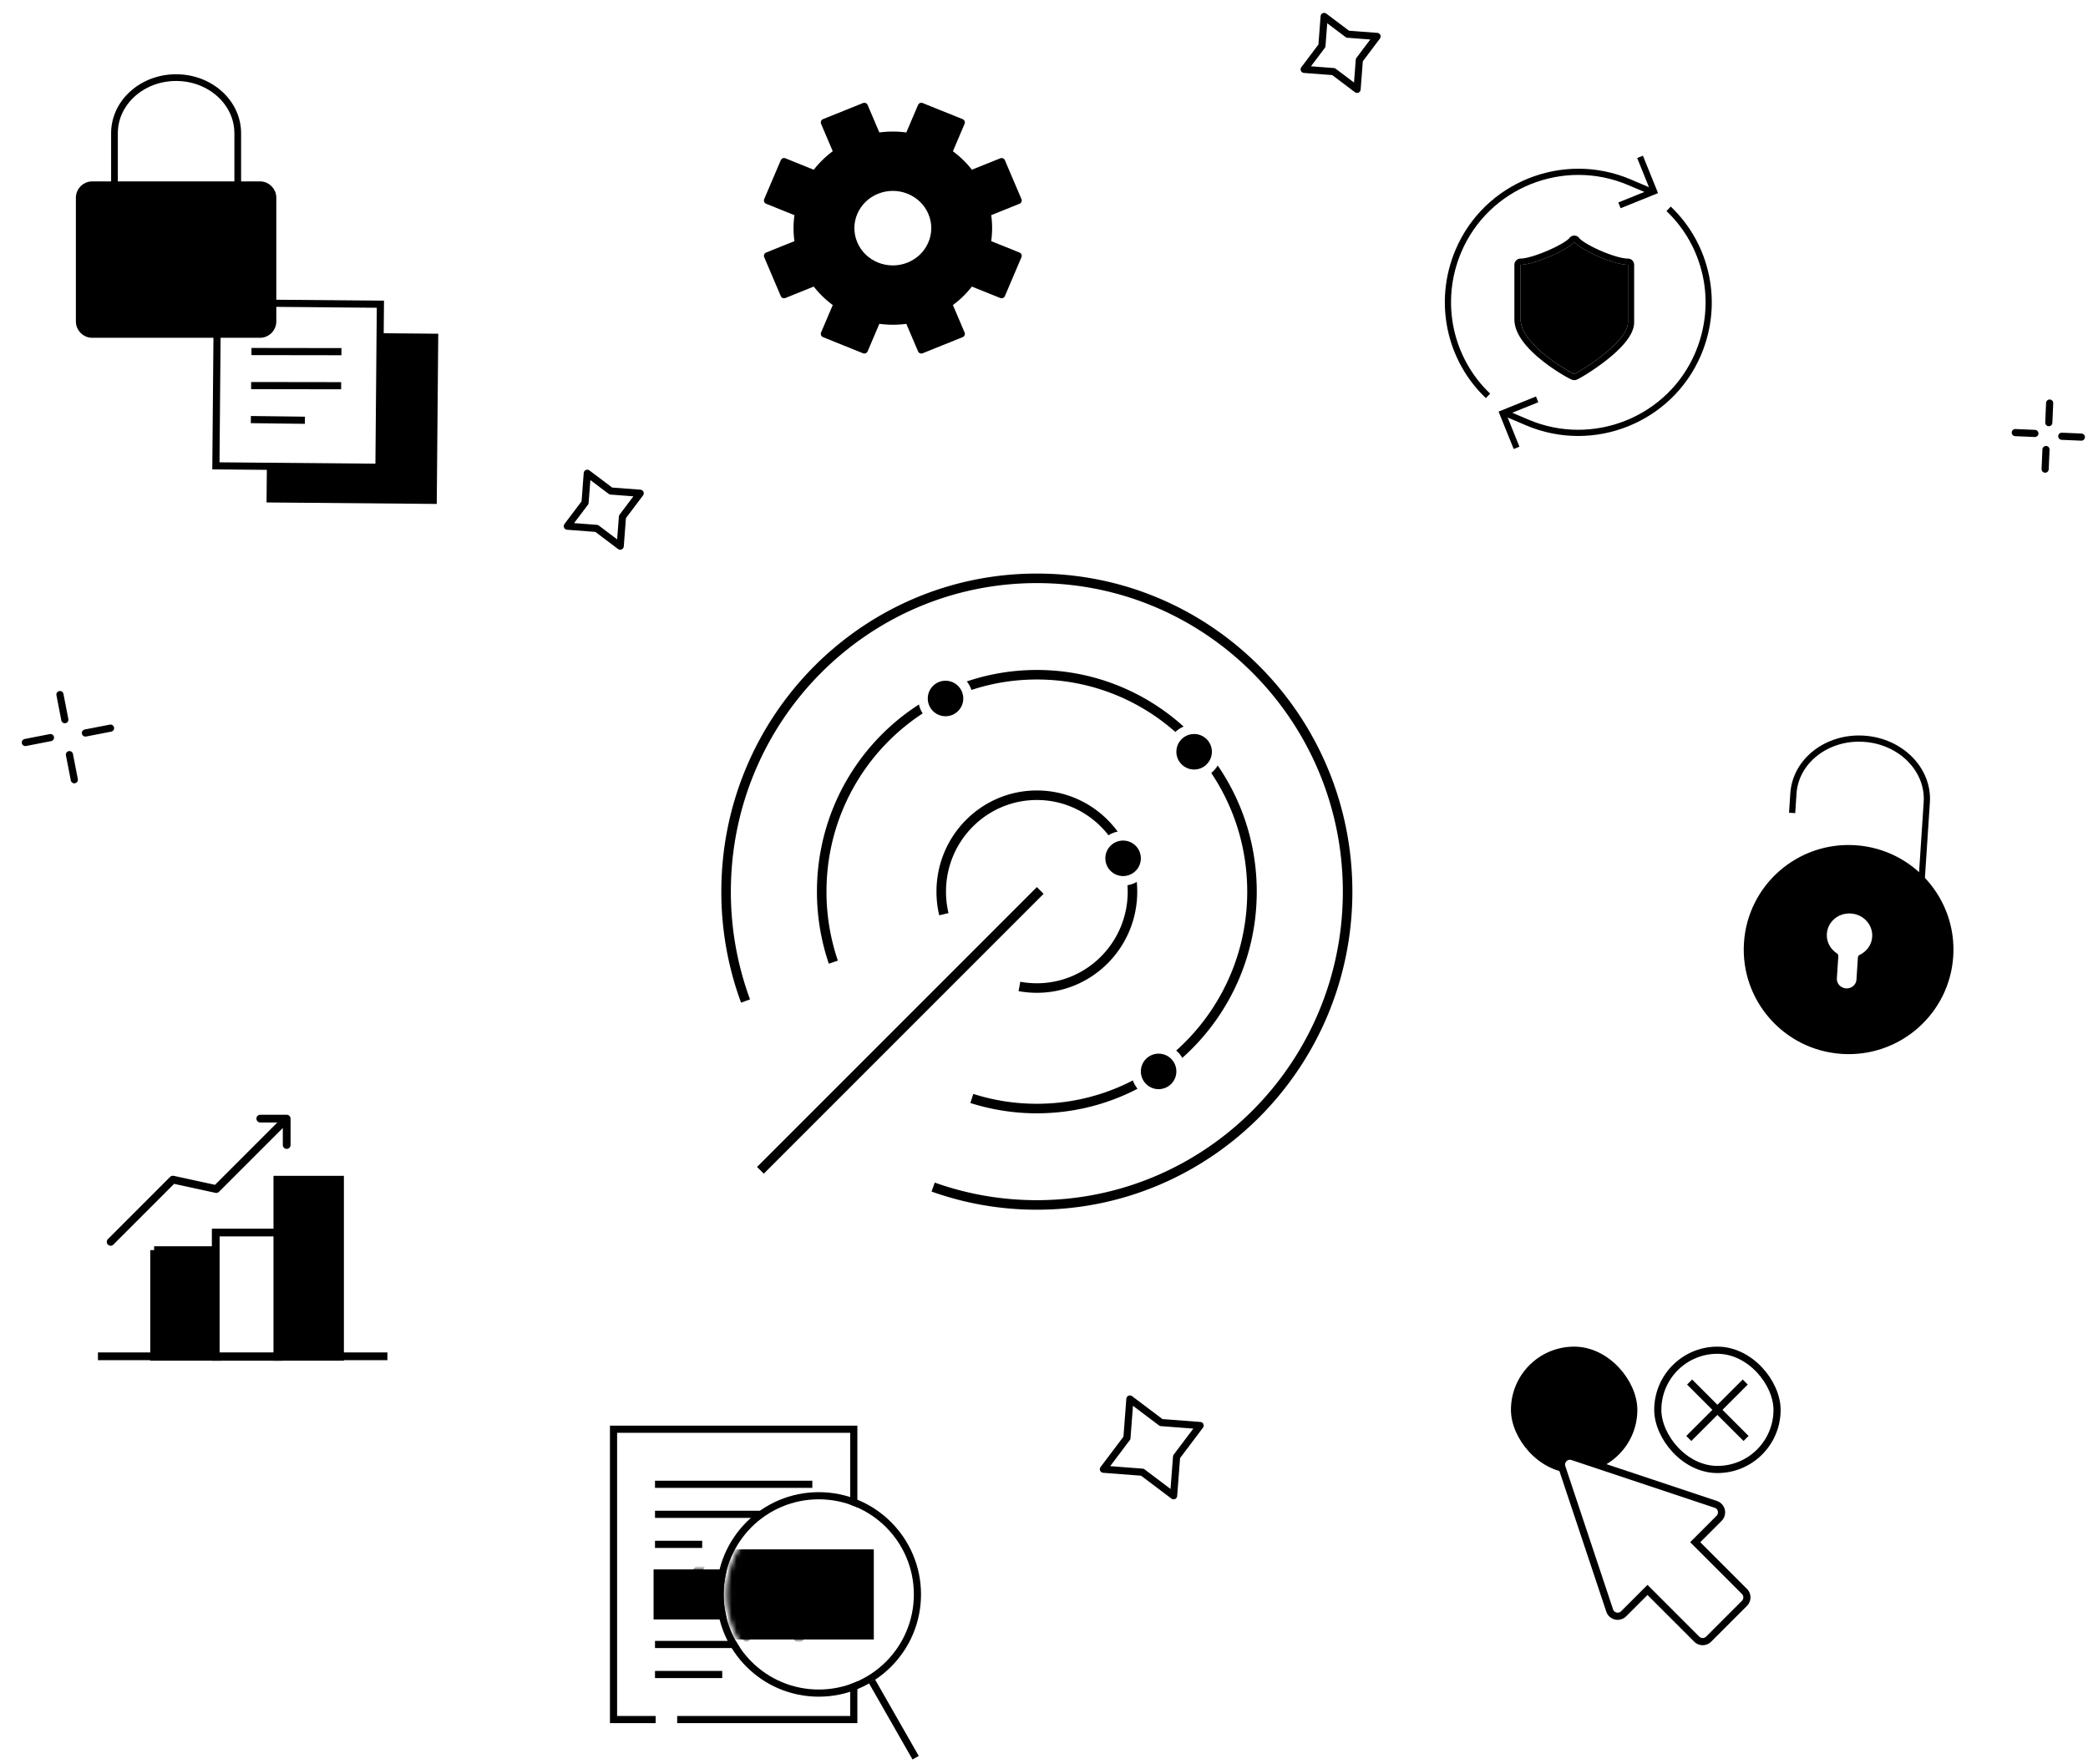 <svg xmlns="http://www.w3.org/2000/svg" width="438" height="370" fill="none" viewBox="0 0 438 370"><path fill="color(display-p3 .824 .925 .996)" d="m56.226 69.689 35.706.313-.314 35.706-35.705-.313z"/><path fill="#fff" stroke="color(display-p3 .012 .129 .423)" stroke-width="1.5" d="m45.588 63.515 34.206.3-.3 34.206-34.206-.3z"/><path stroke="color(display-p3 .012 .129 .423)" stroke-linecap="square" stroke-width="1.5" d="m53.495 73.74 17.379.025M53.432 80.882l17.38.025M53.37 88.023l9.839.122"/><path stroke="color(display-p3 .012 .129 .423)" stroke-linecap="round" stroke-linejoin="round" stroke-miterlimit="10" stroke-width="1.5" d="m237.021 293.461 6.55 4.939 8.179.625-4.939 6.549-.625 8.18-6.549-4.939-8.179-.625 4.938-6.55.625-8.179ZM277.769 3.453l4.935 3.72 6.163.471-3.721 4.935-.471 6.162-4.935-3.72-6.162-.471 3.721-4.935.47-6.162ZM123.196 99.276l4.935 3.721 6.162.47-3.721 4.935-.47 6.163-4.935-3.722-6.163-.47 3.722-4.935.47-6.162Z"/><path stroke="color(display-p3 .012 .129 .423)" stroke-linecap="round" stroke-linejoin="round" stroke-miterlimit="22.926" stroke-width="1.5" d="m429.777 88.657.177-4.11M426.86 90.92l-4.111-.176M429.187 94.294l-.177 4.111M432.496 91.511l4.111.177M13.6 150.964l-1.025-5.27M10.587 154.723l-5.27 1.025M14.566 158.294l1.025 5.27M17.918 153.758l5.27-1.025"/><g filter="url(#a)"><path stroke="color(display-p3 .012 .129 .423)" stroke-linejoin="round" stroke-width="1.409" d="M24.012 38.445v-10.5c0-6.44 5.788-11.665 12.929-11.665 7.14 0 12.929 5.224 12.929 11.666v10.499"/></g><g clip-rule="evenodd" filter="url(#b)"><path fill="color(display-p3 .604 .953 .847)" fill-rule="evenodd" d="M57.257 67.422c0 1.507-1.213 2.73-2.709 2.73H19.332c-1.495 0-2.709-1.223-2.709-2.73V41.484c0-1.508 1.214-2.73 2.709-2.73h35.216c1.496 0 2.71 1.223 2.71 2.73v25.938Z"/><path stroke="color(display-p3 .012 .129 .423)" stroke-linejoin="round" stroke-width="1.409" d="M57.257 67.422c0 1.507-1.213 2.73-2.709 2.73H19.332c-1.495 0-2.709-1.223-2.709-2.73V41.484c0-1.508 1.214-2.73 2.709-2.73h35.216c1.496 0 2.71 1.223 2.71 2.73v25.938Z"/></g><circle cx="37.343" cy="50.73" r="2.818" fill="color(display-p3 .012 .129 .423)"/><path fill="color(display-p3 .012 .129 .423)" d="M38.047 50.73v-.705h-1.409v.705h1.41Zm-1.409 11.082a.705.705 0 1 0 1.41 0h-1.41Zm0-11.082v11.082h1.41V50.73h-1.41Z"/><g filter="url(#c)"><path stroke="color(display-p3 .012 .129 .423)" stroke-linejoin="round" stroke-width="1.3" d="m375.936 170.525.269-4.083c.45-6.848 7.078-11.99 14.804-11.482 7.725.508 13.623 6.474 13.172 13.322l-1.316 20.012"/></g><ellipse cx="387.781" cy="199.185" fill="color(display-p3 .824 .925 .996)" stroke="color(display-p3 .012 .129 .423)" stroke-width="1.3" rx="21.346" ry="21.284" transform="rotate(3.763 387.781 199.185)"/><path fill="#fff" fill-rule="evenodd" stroke="color(display-p3 .012 .129 .423)" stroke-linejoin="round" stroke-width="1.3" d="M387.015 191.033c-1.944.305-3.602 1.696-4.189 3.513-.787 2.429.261 4.75 2.152 5.986l-.306 4.649c-.095 1.444 1.039 2.695 2.531 2.793 1.493.099 2.779-.994 2.874-2.437l.306-4.65c1.669-.8 2.872-2.397 2.999-4.327.217-3.299-2.767-6.092-6.367-5.527Z" clip-rule="evenodd"/><g clip-path="url(#d)"><path stroke="color(display-p3 .012 .129 .423)" stroke-width="1.3" d="m322.447 83.77-7.245 2.927 2.928 7.246M312.141 83.041c-8.01-7.6-10.773-19.642-6.205-30.406 5.877-13.851 21.991-20.298 35.841-14.418l4.583 1.946"/><path stroke="color(display-p3 .012 .129 .423)" stroke-width="1.3" d="M350.024 43.803c8.01 7.601 10.772 19.645 6.204 30.407-5.877 13.853-21.992 20.299-35.842 14.418l-4.581-1.945M339.716 43.075l7.245-2.927-2.928-7.246"/><g filter="url(#e)"><path fill="color(display-p3 .604 .953 .847)" fill-rule="evenodd" d="M330.242 50.718c-1.095 1.58-8.401 4.822-11.268 4.822v11.454c0 5.385 10.636 11.276 11.262 11.445.625-.17 11.261-6.472 11.261-10.842V55.54c-3.127 0-10.16-3.241-11.255-4.822Z" clip-rule="evenodd"/><path stroke="color(display-p3 .012 .129 .423)" stroke-linejoin="round" stroke-width="1.3" d="M330.776 50.348a.65.65 0 0 0-1.068 0c-.081.116-.253.291-.545.517-.283.219-.645.46-1.073.715-.854.509-1.934 1.05-3.076 1.546-1.142.495-2.333.94-3.409 1.26-1.09.324-2.011.504-2.631.504a.65.65 0 0 0-.65.65v11.454c0 1.554.762 3.071 1.806 4.432 1.052 1.37 2.446 2.655 3.837 3.756a39.562 39.562 0 0 0 3.907 2.71c.552.336 1.029.607 1.391.8.181.098.337.177.46.236.104.05.235.11.341.139.111.03.228.03.339 0 .114-.031.251-.098.352-.149.125-.062.28-.146.461-.247.361-.204.838-.487 1.387-.833a47.667 47.667 0 0 0 3.897-2.733c1.386-1.085 2.775-2.32 3.823-3.578 1.028-1.234 1.822-2.599 1.822-3.93V55.54a.65.65 0 0 0-.65-.65c-.689 0-1.645-.182-2.74-.505a28.681 28.681 0 0 1-3.387-1.258 26.446 26.446 0 0 1-3.009-1.544 10.803 10.803 0 0 1-1.046-.714c-.284-.225-.456-.401-.539-.521Z"/></g><path stroke="color(display-p3 .012 .129 .423)" stroke-linejoin="round" stroke-width="1.3" d="m327.637 64.43 2.031 1.881 4.899-5.198"/></g><rect width="25.018" height="25.018" x="317.7" y="283.225" fill="color(display-p3 .604 .953 .847)" stroke="color(display-p3 .012 .129 .423)" stroke-width="1.5" rx="12.509"/><path stroke="color(display-p3 .012 .129 .423)" stroke-width="1.5" d="m324.021 295.417 5.208 4.442 7.167-8.25"/><rect width="25.018" height="25.018" x="347.754" y="283.225" fill="#fff" stroke="color(display-p3 .012 .129 .423)" stroke-width="1.5" rx="12.509"/><path stroke="color(display-p3 .012 .129 .423)" stroke-linecap="square" stroke-width="1.5" d="m354.959 290.431 10.778 10.777M365.566 290.431l-10.777 10.777"/><path fill="#fff" fill-rule="evenodd" stroke="color(display-p3 .012 .129 .423)" stroke-width="1.5" d="m355.92 343.832-10.325-10.324-5.005 5.005a1.77 1.77 0 0 1-2.93-.691l-10.011-30.033a1.769 1.769 0 0 1 2.238-2.239l30.033 10.012a1.768 1.768 0 0 1 .691 2.929l-5.005 5.005 10.324 10.326a1.769 1.769 0 0 1 0 2.502l-7.507 7.508a1.77 1.77 0 0 1-2.503 0Z" clip-rule="evenodd"/><path fill="color(display-p3 .604 .953 .847)" stroke="color(display-p3 .13 .32 .546)" stroke-width="1.625" d="M32.33 262.233h13.148v22.381H32.33v-22.381Z"/><path fill="#fff" stroke="color(display-p3 .13 .32 .546)" stroke-width="1.625" d="M45.256 258.54h13.148v26.074H45.256z"/><path fill="color(display-p3 .604 .953 .847)" stroke="color(display-p3 .13 .32 .546)" stroke-width="1.625" d="M58.182 247.46H71.33v37.153H58.182z"/><path stroke="color(display-p3 .13 .32 .546)" stroke-linecap="square" stroke-width="1.625" d="M21.36 284.503h59.092"/><path stroke="color(display-p3 .13 .32 .546)" stroke-linecap="round" stroke-linejoin="round" stroke-width="1.625" d="m23.207 260.497 13.058-13.057M45.367 249.418l13.88-13.88M54.6 234.645h5.539M60.139 234.645v5.54M45.366 249.418l-9.102-1.978"/><path stroke="color(display-p3 .012 .129 .423)" stroke-width="1.5" d="M137.537 360.7H128.7v-60.9h50.4v60.9h-37.046"/><path stroke="color(display-p3 .012 .129 .423)" stroke-linecap="square" stroke-width="1.5" d="M138.15 311.35h31.5M138.15 317.65h21M138.15 323.95h8.4M138.15 344.95h18.436M138.15 351.25h12.6"/><path fill="color(display-p3 .604 .953 .847)" stroke="color(display-p3 .012 .129 .423)" stroke-width="1.5" d="M137.85 329.95h32.1v9h-32.1z"/><mask id="f" width="34" height="11" x="137" y="329" maskUnits="userSpaceOnUse" style="mask-type:luminance"><path fill="#fff" stroke="#fff" stroke-width="1.5" d="M137.85 329.95h32.1v9h-32.1z"/></mask><g stroke="color(display-p3 .012 .129 .423)" stroke-linecap="square" stroke-width="1.5" mask="url(#f)"><path d="m151.294 330.25-7.895 7.895M157.05 330.25l-7.895 7.895M163.35 330.25l-7.895 7.895M169.65 330.25l-7.895 7.895M146.776 328.866l-7.895 7.895"/></g><g filter="url(#g)"><circle cx="171.75" cy="334.45" r="19.95" fill="#fff"/><circle cx="171.75" cy="334.45" r="20.7" stroke="color(display-p3 .012 .129 .423)" stroke-width="1.5"/></g><mask id="h" width="40" height="39" x="152" y="315" maskUnits="userSpaceOnUse" style="mask-type:luminance"><circle cx="171.749" cy="334.45" r="18.6" fill="#fff" stroke="#fff" stroke-width="1.5"/></mask><g mask="url(#h)"><path fill="color(display-p3 .604 .953 .847)" stroke="color(display-p3 .012 .129 .423)" stroke-width="1.5" d="M150.449 325.75h32.1v17.4h-32.1z"/><mask id="i" width="35" height="20" x="147" y="324" maskUnits="userSpaceOnUse" style="mask-type:luminance"><path fill="#fff" stroke="#fff" stroke-width="1.5" d="M148.35 325.75h32.1v17.4h-32.1z"/></mask><g stroke="color(display-p3 .012 .129 .423)" stroke-linecap="square" stroke-width="1.5" mask="url(#i)"><path d="m163.349 326.05-12.522 12.522M174.143 326.049l-17.556 17.556M183.909 327.54 167.55 343.9"/></g></g><path stroke="color(display-p3 .012 .129 .423)" stroke-linecap="square" stroke-width="1.5" d="m183.301 353.35 8.4 14.7"/><path fill="color(display-p3 .604 .953 .847)" fill-rule="evenodd" stroke="color(display-p3 .012 .129 .423)" stroke-linejoin="round" stroke-width="1.5" d="m213.577 42.05-3.471-8.146-6.484 2.608a19.653 19.653 0 0 0-4.659-4.522l2.686-6.302-8.382-3.375-2.686 6.302a20.566 20.566 0 0 0-6.585-.004l-2.684-6.299-8.384 3.374 2.684 6.298a19.706 19.706 0 0 0-4.653 4.53l-6.485-2.613L161 42.05l6.488 2.61a18.885 18.885 0 0 0-.007 6.4L161 53.665l3.474 8.148 6.481-2.609a19.708 19.708 0 0 0 4.659 4.522l-2.686 6.302 8.384 3.376 2.686-6.305c2.15.352 4.37.366 6.583.007l2.686 6.298 8.382-3.376-2.684-6.298a19.565 19.565 0 0 0 4.653-4.528l6.488 2.613 3.471-8.148-6.485-2.612c.359-2.089.374-4.246.004-6.397l6.481-2.608Z" clip-rule="evenodd"/><path fill="#fff" fill-rule="evenodd" stroke="color(display-p3 .012 .129 .423)" stroke-linejoin="round" stroke-width="1.5" d="M195.432 44.58c1.863 4.37-.272 9.382-4.769 11.192-4.498 1.81-9.655-.265-11.517-4.637-1.863-4.37.272-9.38 4.77-11.19 4.497-1.81 9.654.265 11.516 4.635Z" clip-rule="evenodd"/><path fill="#fff" fill-rule="evenodd" d="M156.396 209.977a66.037 66.037 0 0 1-4.083-22.945c0-36.296 29.185-65.719 65.187-65.719 36.002 0 65.188 29.423 65.188 65.719 0 36.296-29.186 65.72-65.188 65.72a64.606 64.606 0 0 1-21.752-3.748" clip-rule="evenodd"/><path stroke="color(display-p3 .012 .129 .423)" stroke-width="2" d="M156.396 209.977a66.037 66.037 0 0 1-4.083-22.945c0-36.296 29.185-65.719 65.187-65.719 36.002 0 65.188 29.423 65.188 65.719 0 36.296-29.186 65.72-65.188 65.72a64.606 64.606 0 0 1-21.752-3.748"/><path fill="#fff" fill-rule="evenodd" d="M174.81 201.824a45.766 45.766 0 0 1-2.439-14.792c0-25.128 20.206-45.498 45.13-45.498 24.925 0 45.13 20.37 45.13 45.498 0 25.128-20.205 45.498-45.13 45.498a44.78 44.78 0 0 1-13.641-2.115" clip-rule="evenodd"/><path stroke="color(display-p3 .012 .129 .423)" stroke-width="2" d="M174.81 201.824a45.766 45.766 0 0 1-2.439-14.792c0-25.128 20.206-45.498 45.13-45.498 24.925 0 45.13 20.37 45.13 45.498 0 25.128-20.205 45.498-45.13 45.498a44.78 44.78 0 0 1-13.641-2.115"/><path fill="#fff" fill-rule="evenodd" d="M197.996 191.765a20.384 20.384 0 0 1-.553-4.733c0-11.168 8.98-20.221 20.058-20.221 11.077 0 20.058 9.053 20.058 20.221s-8.981 20.221-20.058 20.221c-1.248 0-2.47-.115-3.655-.334" clip-rule="evenodd"/><path stroke="color(display-p3 .012 .129 .423)" stroke-width="2" d="M197.996 191.765a20.384 20.384 0 0 1-.553-4.733c0-11.168 8.98-20.221 20.058-20.221 11.077 0 20.058 9.053 20.058 20.221s-8.981 20.221-20.058 20.221c-1.248 0-2.47-.115-3.655-.334"/><path stroke="color(display-p3 .604 .953 .847)" stroke-linecap="square" stroke-width="2" d="m160.216 244.785 57.286-57.294"/><circle cx="198.342" cy="146.517" r="4.725" fill="color(display-p3 .604 .953 .847)" stroke="#fff" stroke-width="2"/><circle cx="250.492" cy="157.692" r="4.725" fill="color(display-p3 .604 .953 .847)" stroke="#fff" stroke-width="2"/><circle cx="235.592" cy="180.042" r="4.725" fill="color(display-p3 .604 .953 .847)" stroke="#fff" stroke-width="2"/><circle cx="243.042" cy="224.742" r="4.725" fill="color(display-p3 .604 .953 .847)" stroke="#fff" stroke-width="2"/><defs><filter id="a" width="27.267" height="22.869" x="23.308" y="15.576" color-interpolation-filters="sRGB" filterUnits="userSpaceOnUse"><feFlood flood-opacity="0" result="BackgroundImageFix"/><feColorMatrix in="SourceAlpha" result="hardAlpha" values="0 0 0 0 0 0 0 0 0 0 0 0 0 0 0 0 0 0 127 0"/><feOffset/><feColorMatrix values="0 0 0 0 1 0 0 0 0 1 0 0 0 0 1 0 0 0 1 0"/><feBlend in2="BackgroundImageFix" result="effect1_dropShadow_349_5190"/><feBlend in="SourceGraphic" in2="effect1_dropShadow_349_5190" result="shape"/></filter><filter id="b" width="42.043" height="32.808" x="15.919" y="38.049" color-interpolation-filters="sRGB" filterUnits="userSpaceOnUse"><feFlood flood-opacity="0" result="BackgroundImageFix"/><feColorMatrix in="SourceAlpha" result="hardAlpha" values="0 0 0 0 0 0 0 0 0 0 0 0 0 0 0 0 0 0 127 0"/><feOffset/><feColorMatrix values="0 0 0 0 1 0 0 0 0 1 0 0 0 0 1 0 0 0 1 0"/><feBlend in2="BackgroundImageFix" result="effect1_dropShadow_349_5190"/><feBlend in="SourceGraphic" in2="effect1_dropShadow_349_5190" result="shape"/></filter><filter id="c" width="29.568" height="34.061" x="375.287" y="154.275" color-interpolation-filters="sRGB" filterUnits="userSpaceOnUse"><feFlood flood-opacity="0" result="BackgroundImageFix"/><feColorMatrix in="SourceAlpha" result="hardAlpha" values="0 0 0 0 0 0 0 0 0 0 0 0 0 0 0 0 0 0 127 0"/><feOffset/><feColorMatrix values="0 0 0 0 1 0 0 0 0 1 0 0 0 0 1 0 0 0 1 0"/><feBlend in2="BackgroundImageFix" result="effect1_dropShadow_349_5190"/><feBlend in="SourceGraphic" in2="effect1_dropShadow_349_5190" result="shape"/></filter><filter id="e" width="25.124" height="30.322" x="317.674" y="49.418" color-interpolation-filters="sRGB" filterUnits="userSpaceOnUse"><feFlood flood-opacity="0" result="BackgroundImageFix"/><feColorMatrix in="SourceAlpha" result="hardAlpha" values="0 0 0 0 0 0 0 0 0 0 0 0 0 0 0 0 0 0 127 0"/><feOffset/><feColorMatrix values="0 0 0 0 1 0 0 0 0 1 0 0 0 0 1 0 0 0 1 0"/><feBlend in2="BackgroundImageFix" result="effect1_dropShadow_349_5190"/><feBlend in="SourceGraphic" in2="effect1_dropShadow_349_5190" result="shape"/></filter><filter id="g" width="45.6" height="45.6" x="148.95" y="311.65" color-interpolation-filters="sRGB" filterUnits="userSpaceOnUse"><feFlood flood-opacity="0" result="BackgroundImageFix"/><feColorMatrix in="SourceAlpha" result="hardAlpha" values="0 0 0 0 0 0 0 0 0 0 0 0 0 0 0 0 0 0 127 0"/><feMorphology in="SourceAlpha" operator="dilate" radius="1.35" result="effect1_dropShadow_349_5190"/><feOffset/><feColorMatrix values="0 0 0 0 1 0 0 0 0 1 0 0 0 0 1 0 0 0 1 0"/><feBlend in2="BackgroundImageFix" result="effect1_dropShadow_349_5190"/><feBlend in="SourceGraphic" in2="effect1_dropShadow_349_5190" result="shape"/></filter><clipPath id="d"><path fill="#fff" d="M0 0h67v67H0z" transform="translate(298 30.317)"/></clipPath></defs></svg>